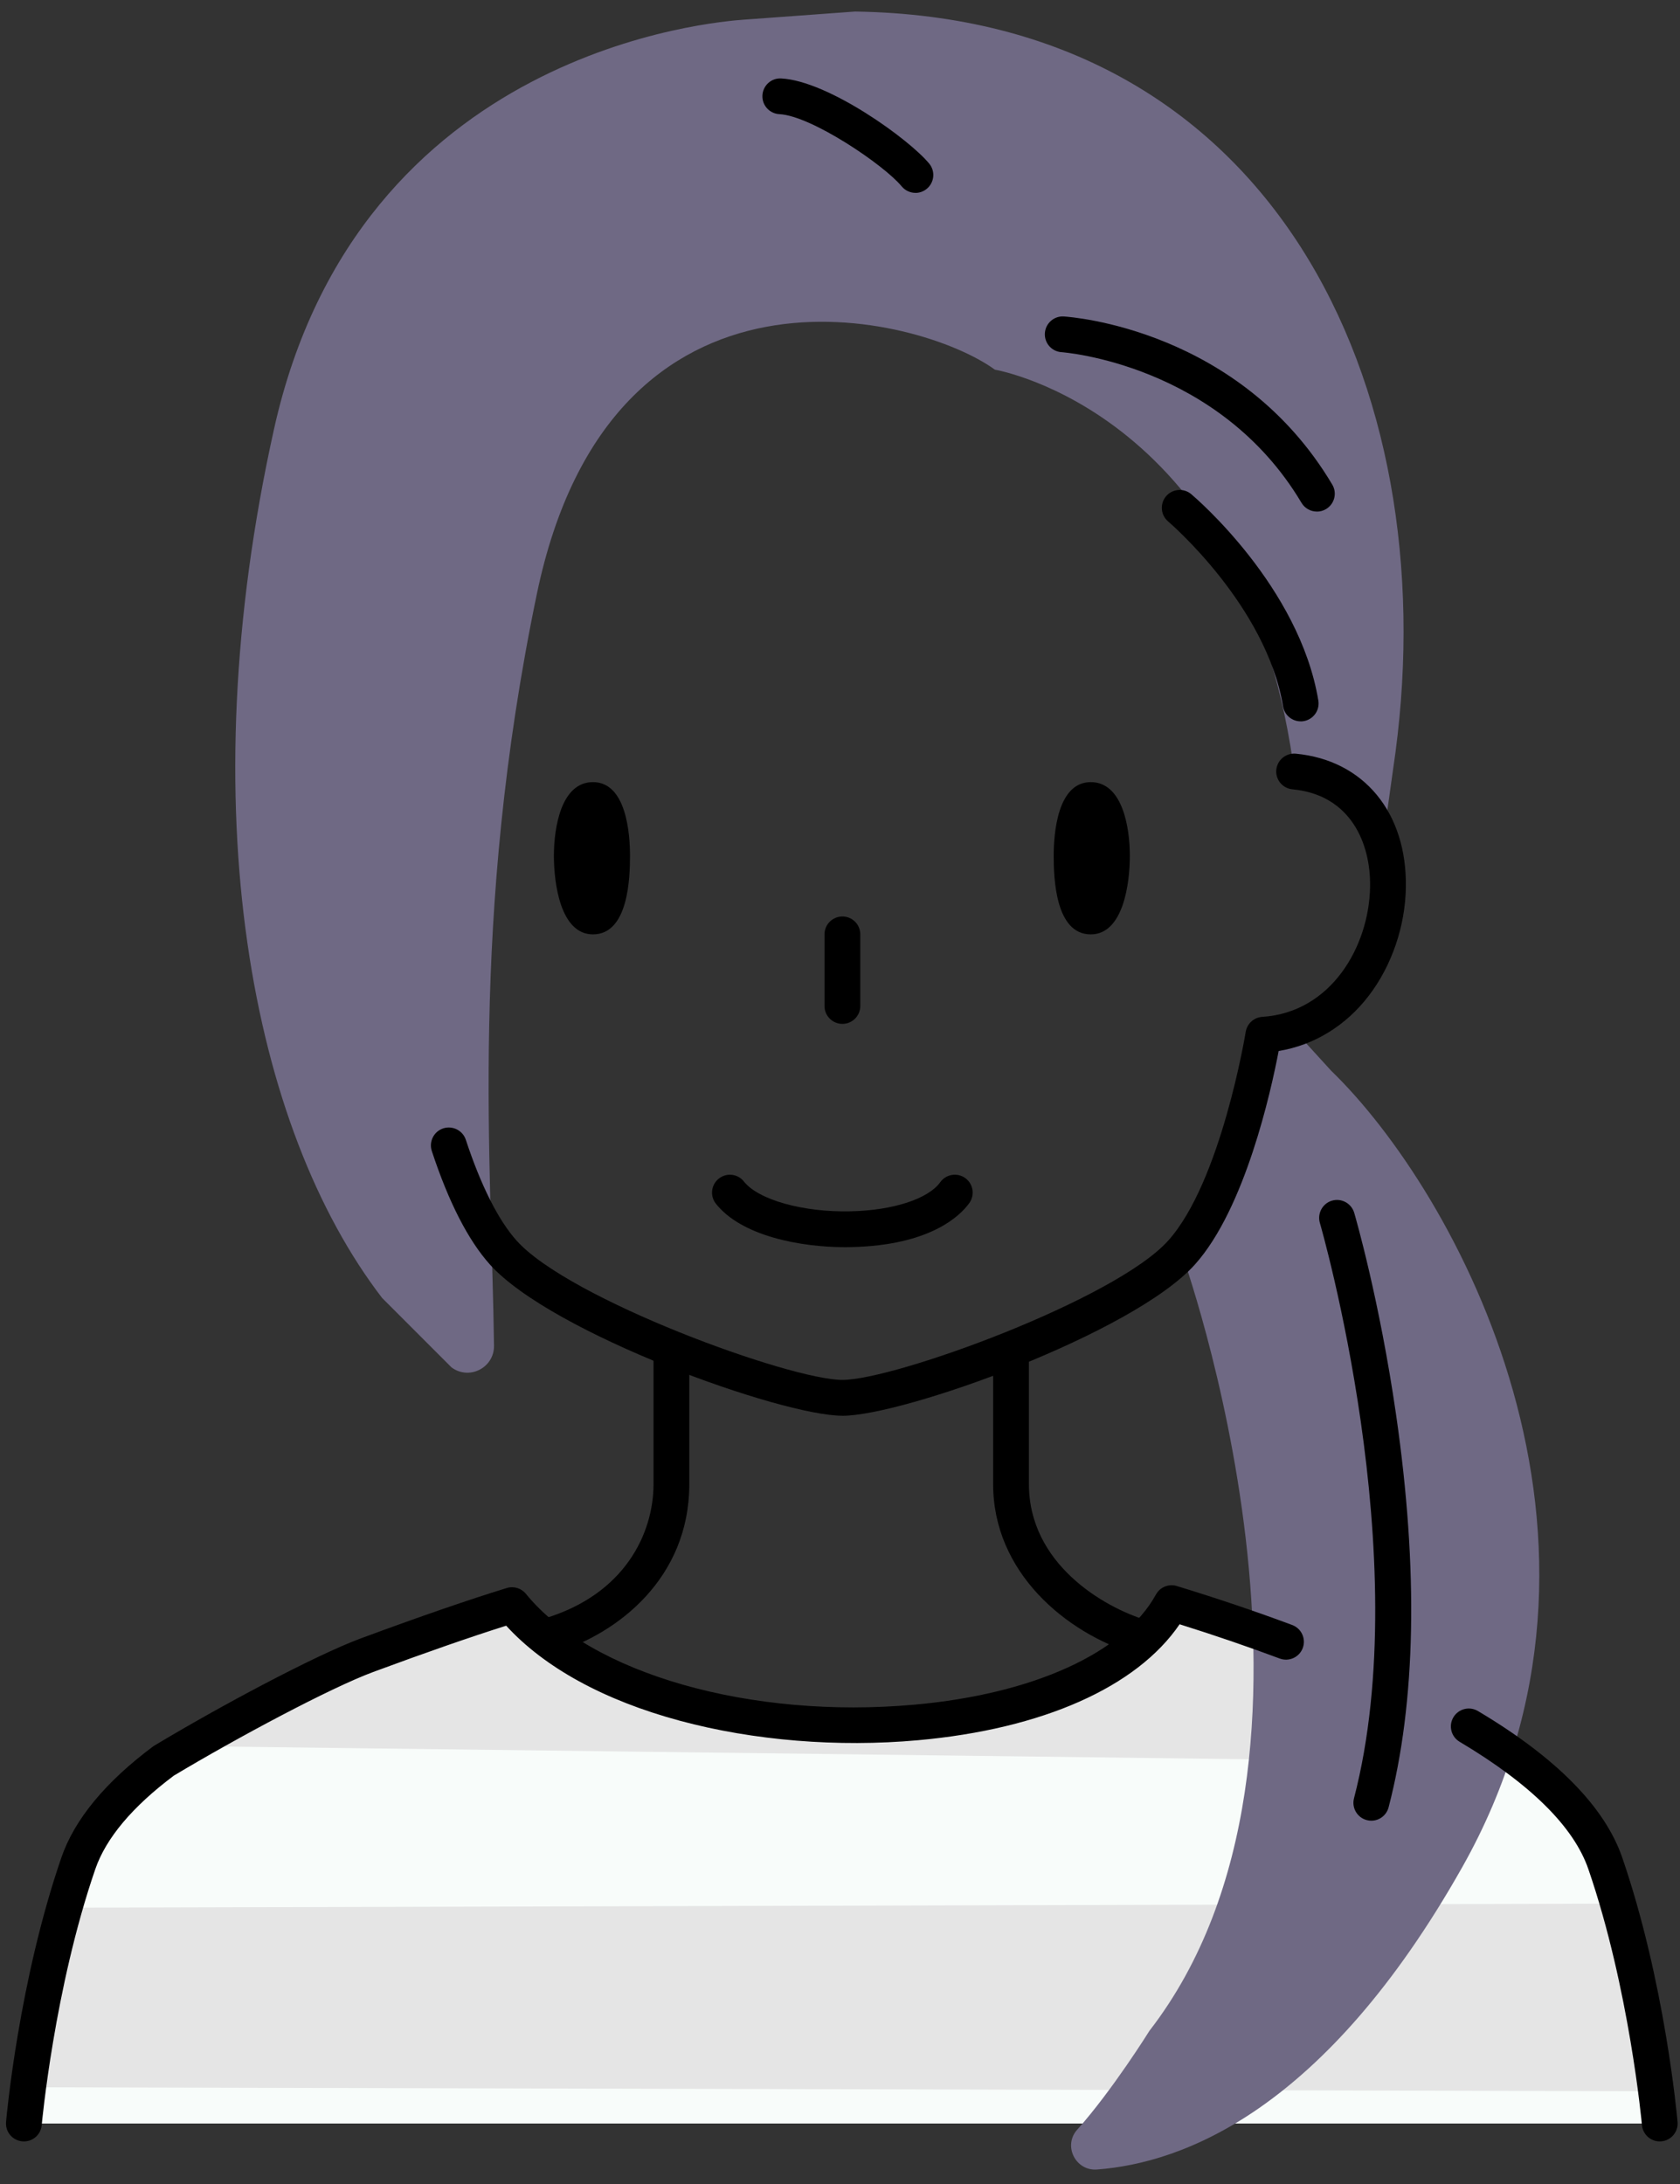<svg width="40" height="52" viewBox="0 0 40 52" fill="none" xmlns="http://www.w3.org/2000/svg">
<rect x="0" y="0" width="40" height="52" fill="#333333" stroke="none"/>
<g clip-path="url(#clip0_1_4826)">
<path d="M0.568 50.56C0.568 50.56 0.857 47.294 1.865 44.364C2.171 43.473 2.914 42.657 3.9 41.922C5.407 41.017 7.677 39.801 8.74 39.407C9.965 38.954 11.16 38.532 12.191 38.216C15.314 42.058 25.783 42.009 27.896 38.168C28.72 38.421 29.655 38.729 30.619 39.088L34.972 41.104C36.548 42.041 37.799 43.135 38.223 44.364C39.231 47.294 39.519 50.56 39.519 50.56H0.568Z" fill="#F8FCFA"/>
<path d="M4.842 41.579C5.802 40.763 10.749 38.601 12.094 38.409C12.094 38.409 14.544 40.378 16.993 40.763C19.442 41.146 23.476 40.906 24.677 40.57C25.878 40.234 27.751 38.985 27.943 38.313C27.943 38.313 30.537 39.033 31.161 39.225C31.785 39.418 34.907 41.146 35.916 41.963L4.842 41.579Z" fill="#E5E5E5"/>
<path d="M1.577 45.421L38.366 45.325L39.615 49.792L0.473 49.696L1.577 45.421Z" fill="#E5E5E5"/>
<path d="M33.227 17.901C34.38 9.209 30.346 0.419 20.356 0.275L17.715 0.468C17.091 0.515 8.541 1.14 6.524 10.217C4.507 19.294 5.992 26.86 9.098 30.904L10.747 32.554C11.167 32.872 11.768 32.568 11.762 32.041C11.709 27.762 11.171 21.895 12.781 14.147C14.559 5.599 21.912 7.505 23.688 8.802C23.688 8.802 29.756 9.814 30.839 18.554C30.839 18.554 32.645 18.554 32.933 19.998L33.227 17.902V17.901Z" fill="#6F6984"/>
<path d="M25.646 50.708C25.307 51.09 25.608 51.694 26.119 51.655C28.157 51.501 31.538 50.262 34.813 44.461C39.231 36.632 34.669 28.372 31.691 25.49L30.767 24.476L30.117 24.765C30.117 24.765 29.47 28.528 28.131 29.825C28.131 29.825 32.459 41.772 27.368 48.352C27.368 48.352 26.496 49.755 25.646 50.709V50.708Z" fill="#6F6984"/>
<path d="M14.118 18.622C13.356 18.622 13.188 19.715 13.188 20.375C13.188 21.035 13.344 22.247 14.118 22.247C14.965 22.247 15 20.892 15 20.375C15 19.859 14.916 18.622 14.118 18.622Z" fill="black"/>
<path d="M25.97 18.622C26.733 18.622 26.901 19.715 26.901 20.375C26.901 21.035 26.745 22.247 25.97 22.247C25.123 22.247 25.088 20.892 25.088 20.375C25.088 19.859 25.172 18.622 25.97 18.622Z" fill="black"/>
<path d="M20.057 24.378C19.822 24.378 19.631 24.187 19.631 23.952V22.247C19.631 22.012 19.822 21.821 20.057 21.821C20.293 21.821 20.483 22.011 20.483 22.247V23.952C20.483 24.187 20.293 24.378 20.057 24.378Z" fill="black"/>
<path d="M20.128 29.695C19.052 29.695 17.649 29.427 17.044 28.658C16.899 28.474 16.931 28.206 17.116 28.061C17.3 27.915 17.568 27.947 17.713 28.132C18.056 28.567 19.121 28.866 20.245 28.841C21.259 28.82 22.1 28.547 22.388 28.146C22.525 27.956 22.791 27.912 22.982 28.049C23.173 28.187 23.216 28.453 23.079 28.644C22.862 28.945 22.152 29.652 20.264 29.693C20.22 29.694 20.174 29.695 20.128 29.695H20.128Z" fill="black"/>
<path d="M20.056 33.708C18.598 33.708 13.136 31.748 11.665 30.108C11.147 29.53 10.681 28.62 10.281 27.405C10.208 27.181 10.329 26.94 10.553 26.866C10.776 26.794 11.017 26.914 11.091 27.138C11.449 28.226 11.867 29.056 12.3 29.539C13.554 30.938 18.81 32.855 20.057 32.855C21.304 32.855 26.559 30.938 27.814 29.539C29.072 28.138 29.654 24.604 29.66 24.568C29.692 24.372 29.855 24.224 30.053 24.211C31.692 24.107 32.599 22.536 32.621 21.111C32.637 20.076 32.159 18.924 30.772 18.793C30.538 18.771 30.365 18.563 30.388 18.329C30.41 18.095 30.618 17.924 30.852 17.945C32.471 18.098 33.501 19.346 33.473 21.125C33.459 22.05 33.138 22.99 32.593 23.704C32.043 24.424 31.29 24.884 30.444 25.024C30.263 25.975 29.646 28.775 28.449 30.109C26.978 31.748 21.515 33.709 20.058 33.709L20.056 33.708Z" fill="black"/>
<path d="M39.517 50.986C39.299 50.986 39.114 50.819 39.094 50.598C39.091 50.566 38.797 47.347 37.818 44.503C37.471 43.495 36.439 42.474 34.753 41.471C34.551 41.351 34.484 41.09 34.605 40.887C34.725 40.685 34.986 40.619 35.189 40.739C37.054 41.848 38.209 43.022 38.624 44.226C39.638 47.172 39.93 50.387 39.942 50.522C39.963 50.756 39.789 50.964 39.556 50.984C39.542 50.985 39.53 50.986 39.517 50.986Z" fill="black"/>
<path d="M0.569 50.986C0.556 50.986 0.544 50.986 0.531 50.984C0.297 50.964 0.123 50.757 0.144 50.522C0.156 50.387 0.448 47.171 1.462 44.226C1.775 43.318 2.51 42.428 3.646 41.581C3.657 41.573 3.669 41.565 3.682 41.558C5.242 40.62 7.506 39.411 8.592 39.009C10.012 38.484 11.149 38.092 12.066 37.81C12.233 37.759 12.412 37.814 12.522 37.949C14.069 39.853 17.875 40.938 21.779 40.587C24.613 40.332 26.76 39.351 27.523 37.964C27.62 37.788 27.828 37.703 28.021 37.763C28.986 38.058 29.91 38.371 30.768 38.691C30.988 38.774 31.1 39.019 31.018 39.239C30.936 39.459 30.69 39.571 30.47 39.489C29.721 39.209 28.921 38.935 28.086 38.673C27.067 40.168 24.825 41.167 21.857 41.434C19.95 41.606 17.939 41.442 16.194 40.972C14.389 40.486 12.965 39.706 12.052 38.707C11.198 38.977 10.159 39.338 8.889 39.808C7.867 40.186 5.633 41.381 4.139 42.277C3.153 43.016 2.524 43.764 2.269 44.503C1.29 47.347 0.997 50.566 0.993 50.598C0.974 50.82 0.788 50.986 0.57 50.986H0.569Z" fill="black"/>
<path d="M13.104 39.364C12.921 39.364 12.752 39.245 12.696 39.061C12.628 38.836 12.755 38.599 12.98 38.53C14.883 37.953 15.56 36.502 15.56 35.336V32.383C15.56 32.148 15.751 31.957 15.986 31.957C16.222 31.957 16.412 32.148 16.412 32.383V35.336C16.412 37.582 14.697 38.899 13.228 39.346C13.187 39.358 13.145 39.364 13.104 39.364H13.104Z" fill="black"/>
<path d="M27.176 39.411C27.135 39.411 27.094 39.405 27.052 39.393C25.357 38.879 23.646 37.425 23.646 35.336V32.383C23.646 32.148 23.837 31.957 24.072 31.957C24.307 31.957 24.498 32.148 24.498 32.383V35.336C24.498 37.224 26.259 38.262 27.3 38.579C27.525 38.647 27.652 38.885 27.584 39.11C27.529 39.294 27.36 39.412 27.177 39.412L27.176 39.411Z" fill="black"/>
<path d="M32.651 43.35C32.615 43.35 32.579 43.346 32.543 43.336C32.315 43.277 32.179 43.044 32.238 42.817C33.729 37.09 31.449 29.196 31.425 29.116C31.36 28.891 31.489 28.653 31.714 28.587C31.939 28.521 32.176 28.651 32.243 28.876C32.267 28.959 32.844 30.942 33.24 33.684C33.774 37.381 33.714 40.526 33.062 43.031C33.012 43.223 32.84 43.35 32.651 43.35Z" fill="black"/>
<path d="M31.354 12.18C31.209 12.18 31.068 12.106 30.988 11.972C29.021 8.664 25.313 8.388 25.276 8.385C25.041 8.371 24.863 8.168 24.878 7.934C24.892 7.699 25.095 7.52 25.328 7.535C25.498 7.546 29.517 7.832 31.72 11.537C31.841 11.739 31.774 12.001 31.572 12.121C31.503 12.162 31.429 12.181 31.354 12.181V12.18Z" fill="black"/>
<path d="M30.969 17.175C30.764 17.175 30.584 17.028 30.549 16.819C30.149 14.415 27.836 12.435 27.813 12.416C27.634 12.264 27.611 11.996 27.763 11.816C27.914 11.637 28.183 11.614 28.362 11.765C28.467 11.854 30.937 13.963 31.389 16.679C31.428 16.912 31.271 17.131 31.039 17.17C31.016 17.174 30.992 17.176 30.969 17.176V17.175Z" fill="black"/>
<path d="M21.797 4.592C21.674 4.592 21.552 4.538 21.467 4.436C21.056 3.934 19.322 2.756 18.557 2.718C18.322 2.706 18.141 2.507 18.153 2.272C18.164 2.037 18.364 1.854 18.599 1.868C19.723 1.925 21.654 3.321 22.125 3.897C22.274 4.079 22.247 4.347 22.065 4.496C21.986 4.561 21.891 4.593 21.796 4.593L21.797 4.592Z" fill="black"/>
</g>
<defs>
<clipPath id="clip0_1_4826">
<rect width="39.802" height="51.381" fill="white" transform="translate(0.143 0.275)"/>
</clipPath>
</defs>
</svg>

